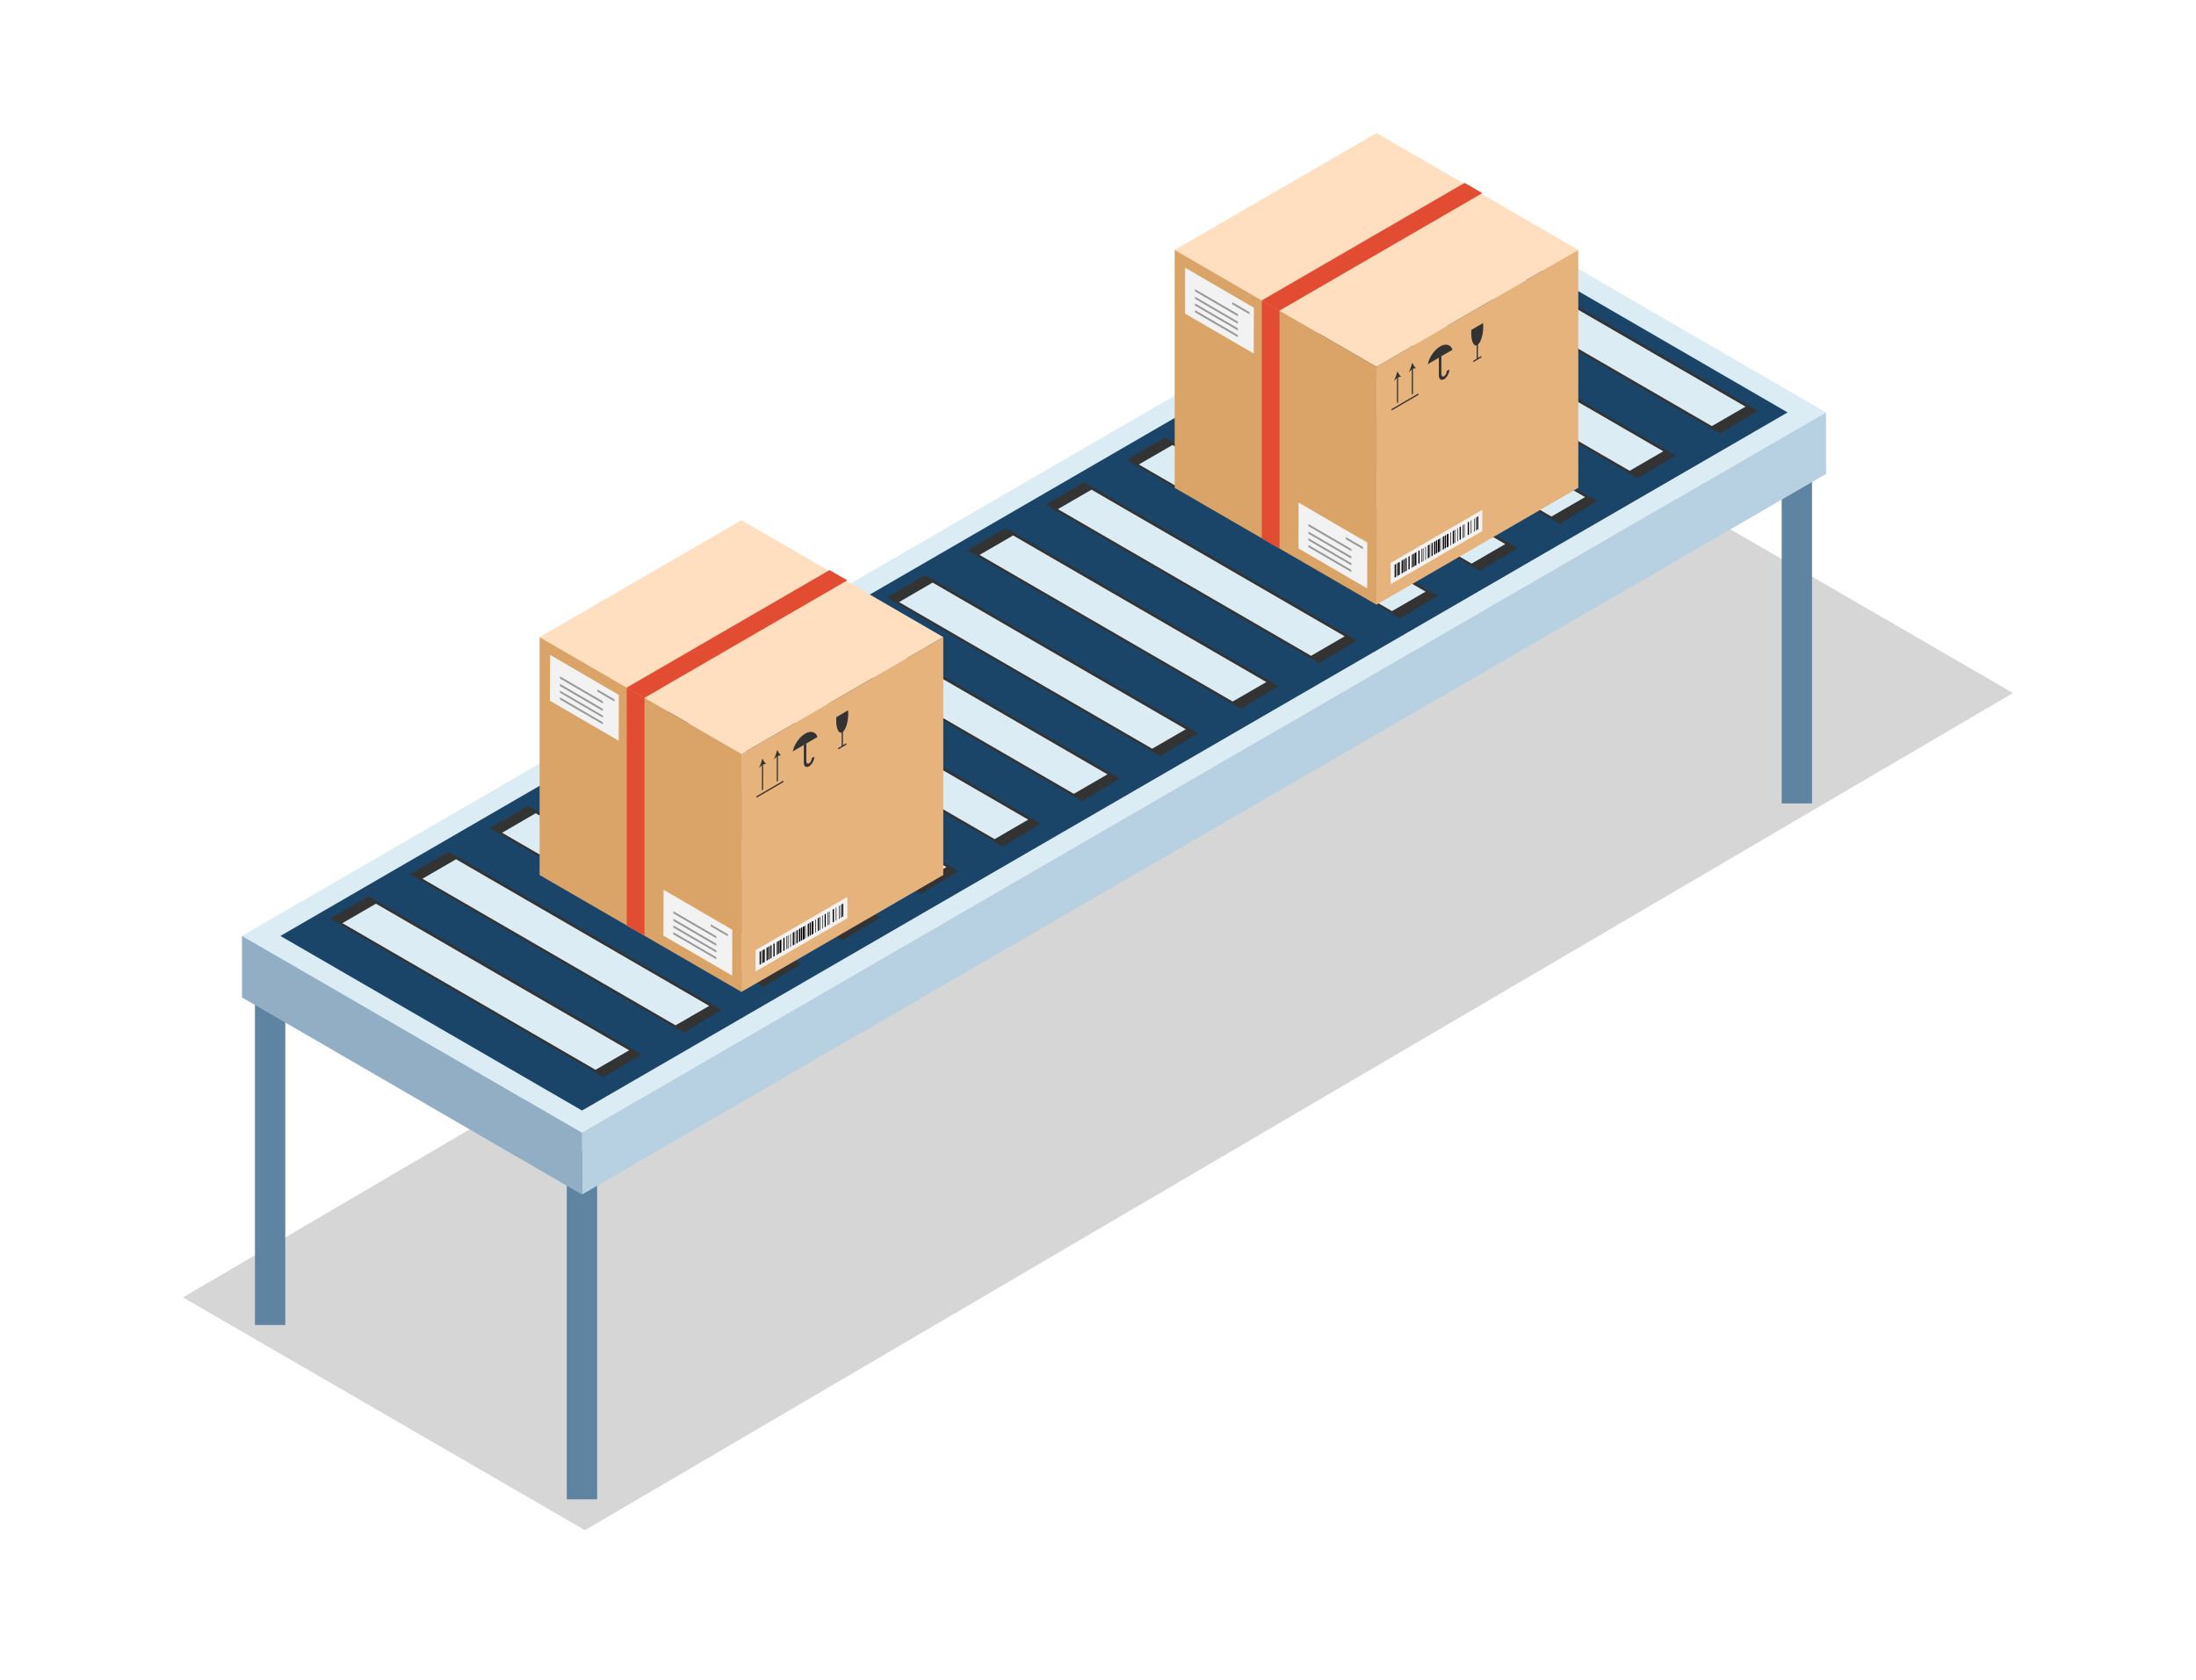 <svg xmlns="http://www.w3.org/2000/svg" width="132" height="101" fill="none"><g clip-path="url(#a)"><path fill="#333" d="M35.16 92 11 78.004 96.838 27.67 121 41.666z" opacity=".2"></path><path fill="#5F84A2" d="M108.919 27.35h-1.823v20.955h1.823zM35.894 69.19H34.07v20.955h1.823zM17.148 58.712h-1.823v20.954h1.823z"></path><path fill="#DCECF5" d="m14.546 56.271 3.188 1.843 17.25 9.994 71.59-41.47 3.188-1.842-20.44-11.848z"></path><path fill="#1B4469" d="M107.451 24.796 89.322 14.288 16.856 56.271l18.129 10.497z"></path><path fill="#B7D0E2" d="M34.985 68.108v3.71l74.777-43.324v-3.698l-3.188 1.843z"></path><path fill="#91AEC4" d="M14.546 56.272v3.698l20.439 11.848v-3.71l-17.251-9.994z"></path><path fill="#333" d="m103.394 26.061 2.257-1.366-16.397-9.505-2.306 1.342z"></path><path fill="#DCECF5" d="m102.898 25.618 2.022-1.17-15.219-8.814-2.019 1.17z"></path><path fill="#333" d="m98.452 28.75 2.257-1.37-16.398-9.505-2.303 1.343z"></path><path fill="#DCECF5" d="m97.956 28.306 2.022-1.173-15.219-8.814-2.02 1.17z"></path><path fill="#333" d="m93.748 31.499 2.26-1.37-16.398-9.502-2.305 1.343z"></path><path fill="#DCECF5" d="m93.255 31.055 2.022-1.17-15.219-8.817-2.02 1.173z"></path><path fill="#333" d="m88.951 34.328 2.26-1.37-16.397-9.505-2.306 1.343z"></path><path fill="#DCECF5" d="m88.458 33.884 2.022-1.173-15.218-8.813-2.02 1.17z"></path><path fill="#333" d="m84.166 37.183 2.257-1.366-16.398-9.506-2.303 1.343z"></path><path fill="#DCECF5" d="m83.67 36.742 2.022-1.172-15.216-8.814-2.022 1.17z"></path><path fill="#333" d="m79.3 39.872 2.26-1.37-16.4-9.505-2.303 1.343z"></path><path fill="#DCECF5" d="m78.807 39.428 2.02-1.173-15.216-8.814-2.022 1.17z"></path><path fill="#333" d="m74.591 42.62 2.258-1.366-16.398-9.505-2.306 1.343z"></path><path fill="#DCECF5" d="m74.096 42.177 2.022-1.17-15.22-8.814-2.019 1.17z"></path><path fill="#333" d="m69.75 45.458 2.26-1.37-16.398-9.505-2.305 1.343z"></path><path fill="#DCECF5" d="m69.257 45.014 2.022-1.17-15.22-8.817-2.018 1.173z"></path><path fill="#333" d="m65.04 48.17 2.261-1.37-16.4-9.505-2.303 1.343z"></path><path fill="#DCECF5" d="m64.548 47.726 2.02-1.17-15.217-8.817-2.022 1.17z"></path><path fill="#333" d="m60.279 50.895 2.26-1.37-16.4-9.504-2.303 1.342z"></path><path fill="#DCECF5" d="m59.786 50.451 2.02-1.172-15.217-8.814-2.022 1.17z"></path><path fill="#333" d="m55.363 53.742 2.258-1.367-16.398-9.505-2.303 1.343z"></path><path fill="#DCECF5" d="m54.868 53.298 2.021-1.17-15.216-8.813-2.022 1.17z"></path><path fill="#333" d="m50.651 56.537 2.26-1.37-16.397-9.505-2.306 1.343z"></path><path fill="#DCECF5" d="m50.159 56.093 2.021-1.17-15.218-8.817-2.02 1.173z"></path><path fill="#333" d="m45.89 59.326 2.26-1.37-16.398-9.505-2.306 1.343z"></path><path fill="#DCECF5" d="m45.397 58.882 2.021-1.17L32.2 48.895l-2.02 1.173z"></path><path fill="#333" d="m41.104 62.089 2.257-1.37-16.398-9.502-2.303 1.343z"></path><path fill="#DCECF5" d="m40.608 61.645 2.022-1.17-15.216-8.814-2.022 1.17z"></path><path fill="#333" d="m36.289 64.763 2.26-1.37-16.398-9.504-2.305 1.342z"></path><path fill="#DCECF5" d="m35.796 64.32 2.022-1.173-15.22-8.814-2.018 1.17z"></path><path fill="#FFDFC0" d="m70.608 15.027 12.132 7.028 12.131-7.028L82.74 8z"></path><path fill="#DAA468" d="M70.608 15.027V29.33l12.132 7.027V22.055z"></path><path fill="#E7B37D" d="M82.74 22.055v14.301L94.87 29.33V15.027z"></path><path fill="#333" d="M86.561 20.83c.35-.204.647-.11.747.198l-1.489.869c.098-.425.395-.861.745-1.066zM86.64 21.419v1.071c.003.123.077.181.165.128.087-.053.161-.194.161-.316l.154-.09c0 .22-.14.48-.315.584-.175.101-.316.006-.316-.215v-1.072zM88.76 20.765c-.182.058-.323-.25-.325-.72q0-.109.007-.21l.705-.41q.01.095.011.2c0 .473-.14.943-.32 1.097v.798l.209-.12v.088l-.49.287v-.087l.206-.12v-.798zM83.643 24.684l1.62-.944v-.088l-1.62.944zM84.677 22.387c.087-.168.17-.402.217-.582.048.122.133.26.22.327l-.18.029v1.515l-.072.046v-1.516l-.182.181zM83.784 22.906c.087-.168.17-.402.217-.583.048.122.133.26.22.327l-.18.03v1.515l-.072.045v-1.515l-.182.18z"></path><path fill="#F2F2F2" d="m83.588 35.123 5.514-3.196V30.65l-5.514 3.196z"></path><path fill="#000" d="m88.787 31.858.072-.043v-.776l-.072.043zM88.225 32.182l.072-.042v-.777l-.072.043zM87.738 32.464l.074-.042v-.776l-.075.042zM87.324 32.707l.074-.043v-.776l-.074.04zM86.837 32.988l.074-.043v-.776l-.075.043zM86.723 33.054l.074-.042v-.777l-.074.043zM86.31 33.294l.073-.043-.002-.776-.072.042zM86.198 33.358l.074-.043v-.776l-.074.043zM86.047 33.445l.071-.043v-.776l-.071.043zM85.824 33.576l.075-.043v-.776l-.075.04zM85.257 33.903l.074-.043v-.776l-.074.042zM84.92 34.1l.072-.043v-.777l-.071.043zM84.661 34.249l.072-.04v-.78l-.072.043zM84.476 34.357l.074-.042v-.777l-.075.04zM84.356 34.423l.074-.042v-.776l-.074.042zM84.25 34.488l.072-.043v-.776l-.072.043zM83.832 34.73l.074-.043v-.777l-.075.043zM88.713 31.906l.034-.02v-.784l-.034.022zM88.599 31.972l.034-.019v-.784l-.034.021zM88.41 32.081l.038-.021-.003-.782-.034.019zM88 32.318l.034-.019v-.781l-.034.018zM87.928 32.36l.035-.018v-.784l-.035.02zM87.59 32.557l.034-.019v-.784l-.035.021zM87.433 32.648l.034-.022v-.781l-.034.021zM87.176 32.796l.034-.018v-.782l-.034.019zM86.572 33.148l.034-.022v-.781l-.034.021zM85.933 33.517l.034-.021v-.782l-.034.021zM85.676 33.666l.034-.018v-.785l-.034.022zM85.525 33.754l.034-.018v-.785l-.034.021zM85.45 33.796l.035-.018v-.785l-.034.021zM84.846 34.148l.035-.022v-.781l-.035.018zM83.945 34.669l.035-.02v-.78l-.035.018zM86.959 32.919l.108-.064v-.771l-.108.061zM86.423 33.227l.109-.063v-.771l-.109.063zM85.03 34.035l.108-.064v-.77l-.109.063zM84.028 34.615l.108-.064v-.77l-.108.063z"></path><path fill="#E24C33" d="M88.04 10.994 75.845 18.06l1.062.616 12.195-7.064z"></path><path fill="#E24C33" d="m75.845 32.369 1.067.608V18.673l-1.067-.611z"></path><path fill="#F2F2F2" d="m71.231 18.853 4.131 2.403.006-2.757-4.132-2.403z"></path><path fill="#999" d="m74.074 18.296 1.034.601v-.127l-1.034-.604zM71.83 17.515l2.58 1.502v-.13l-2.58-1.502zM71.83 17.965l2.58 1.502v-.128l-2.58-1.502zM71.827 18.369l2.584 1.502v-.13l-2.581-1.503zM71.827 18.773l2.581 1.502v-.13l-2.58-1.502z"></path><path fill="#F2F2F2" d="m78.052 32.974 4.129 2.404.005-2.758-4.129-2.403z"></path><path fill="#999" d="m80.895 32.418 1.031.6.003-.127-1.034-.601zM78.65 31.636l2.582 1.502v-.13l-2.581-1.502zM78.648 32.086l2.581 1.502.003-.128-2.584-1.502zM78.648 32.49l2.581 1.502v-.13l-2.58-1.503zM78.648 32.894l2.581 1.502v-.13l-2.58-1.502z"></path><path fill="#FFDFC0" d="m32.435 38.306 12.132 7.027L56.7 38.306l-12.132-7.028z"></path><path fill="#DAA468" d="M32.435 38.306V52.61l12.132 7.025V45.333z"></path><path fill="#E7B37D" d="M44.567 45.333v14.302L56.7 52.61V38.306z"></path><path fill="#333" d="M48.391 44.112c.35-.205.647-.112.747.197l-1.489.87c.098-.426.395-.862.745-1.067z"></path><path fill="#333" d="M48.468 44.697v1.072c.002.122.077.18.164.127.09-.053.162-.194.162-.316l.154-.09c0 .22-.141.48-.316.584-.175.102-.315.006-.315-.215v-1.071zM50.59 44.046c-.182.059-.323-.25-.326-.72q0-.107.008-.21l.705-.41c.006.064.011.128.011.2 0 .473-.14.943-.32 1.098v.797l.209-.12v.088l-.49.287v-.087l.206-.12v-.798zM45.473 47.962l1.617-.94v-.091l-1.617.944zM46.504 45.665c.088-.167.17-.401.218-.582.047.122.132.26.22.327l-.18.03v1.515L46.69 47v-1.516l-.183.181zM45.614 46.184c.087-.168.17-.402.217-.582.048.122.133.26.22.327l-.18.029v1.515l-.072.046v-1.516l-.182.18z"></path><path fill="#F2F2F2" d="m45.418 58.404 5.514-3.196v-1.28l-5.514 3.197z"></path><path fill="#000" d="m50.614 55.136.075-.04v-.779l-.075.043zM50.053 55.463l.074-.042v-.776l-.075.042zM49.568 55.745l.071-.043v-.776l-.072.042zM49.154 55.985l.072-.043v-.776l-.075.043zM48.667 56.266l.071-.042v-.777l-.072.043zM48.553 56.333l.071-.043v-.776l-.074.042zM48.137 56.572l.074-.043v-.776l-.074.042zM48.025 56.638l.075-.042v-.777l-.075.04zM47.874 56.726l.075-.042v-.777l-.075.04zM47.652 56.854l.074-.042v-.777l-.074.043zM47.087 57.183l.072-.042v-.777l-.072.04zM46.748 57.378l.074-.043v-.776l-.074.042zM46.488 57.529l.075-.043-.003-.776-.072.042zM46.305 57.635l.072-.042v-.777l-.074.043zM46.186 57.705l.072-.043v-.776l-.072.042zM46.078 57.766l.074-.042v-.777l-.075.043zM45.662 58.007l.071-.042v-.777l-.072.043zM50.54 55.187l.035-.021v-.782l-.035.018zM50.426 55.253l.035-.021v-.782l-.035.019zM50.24 55.36l.035-.019v-.784l-.034.02zM49.83 55.599l.034-.021v-.782l-.034.021zM49.756 55.642l.034-.021v-.782l-.034.019zM49.417 55.838l.034-.021v-.782l-.035.019zM49.263 55.926l.034-.018v-.782l-.034.019zM49.003 56.077l.035-.02v-.783l-.035.022zM48.399 56.426l.037-.019-.003-.784-.034.021zM47.763 56.795l.034-.018v-.782l-.034.019zM47.503 56.947l.035-.022v-.781l-.035.02zM47.352 57.034l.035-.02v-.783l-.035.02zM47.28 57.077l.035-.02-.003-.783-.034.019zM46.676 57.426l.035-.019v-.784l-.035.021zM45.773 57.95l.034-.022v-.781l-.034.02zM48.786 56.197l.108-.064v-.77l-.108.063zM48.25 56.509l.11-.064v-.771l-.11.064zM46.86 57.313l.108-.063v-.772l-.109.064zM45.855 57.896l.111-.063v-.771l-.111.063z"></path><path fill="#E24C33" d="M49.867 34.274 37.672 41.34l1.065.617 12.195-7.065z"></path><path fill="#E24C33" d="m37.672 55.646 1.068.612V41.95l-1.068-.61z"></path><path fill="#F2F2F2" d="m33.058 42.131 4.132 2.404.005-2.757-4.129-2.404z"></path><path fill="#999" d="m35.904 41.575 1.031.6v-.127l-1.03-.6zM33.66 40.794l2.58 1.502v-.128l-2.58-1.502zM33.657 41.246l2.581 1.502v-.13l-2.58-1.503zM33.657 41.647l2.581 1.502v-.127l-2.58-1.502zM33.657 42.052l2.581 1.502v-.128l-2.58-1.502z"></path><path fill="#F2F2F2" d="m39.88 56.252 4.13 2.404.006-2.757-4.131-2.404z"></path><path fill="#999" d="m42.723 55.696 1.033.6v-.127l-1.033-.6zM40.478 54.915l2.581 1.502v-.128l-2.58-1.502zM40.478 55.367l2.581 1.502v-.13l-2.58-1.503zM40.476 55.768l2.583 1.502v-.127l-2.58-1.502zM40.476 56.173l2.58 1.502v-.128l-2.58-1.502z"></path></g><defs><clipPath id="a"><path fill="#fff" d="M11 8h110v84H11z"></path></clipPath></defs></svg>